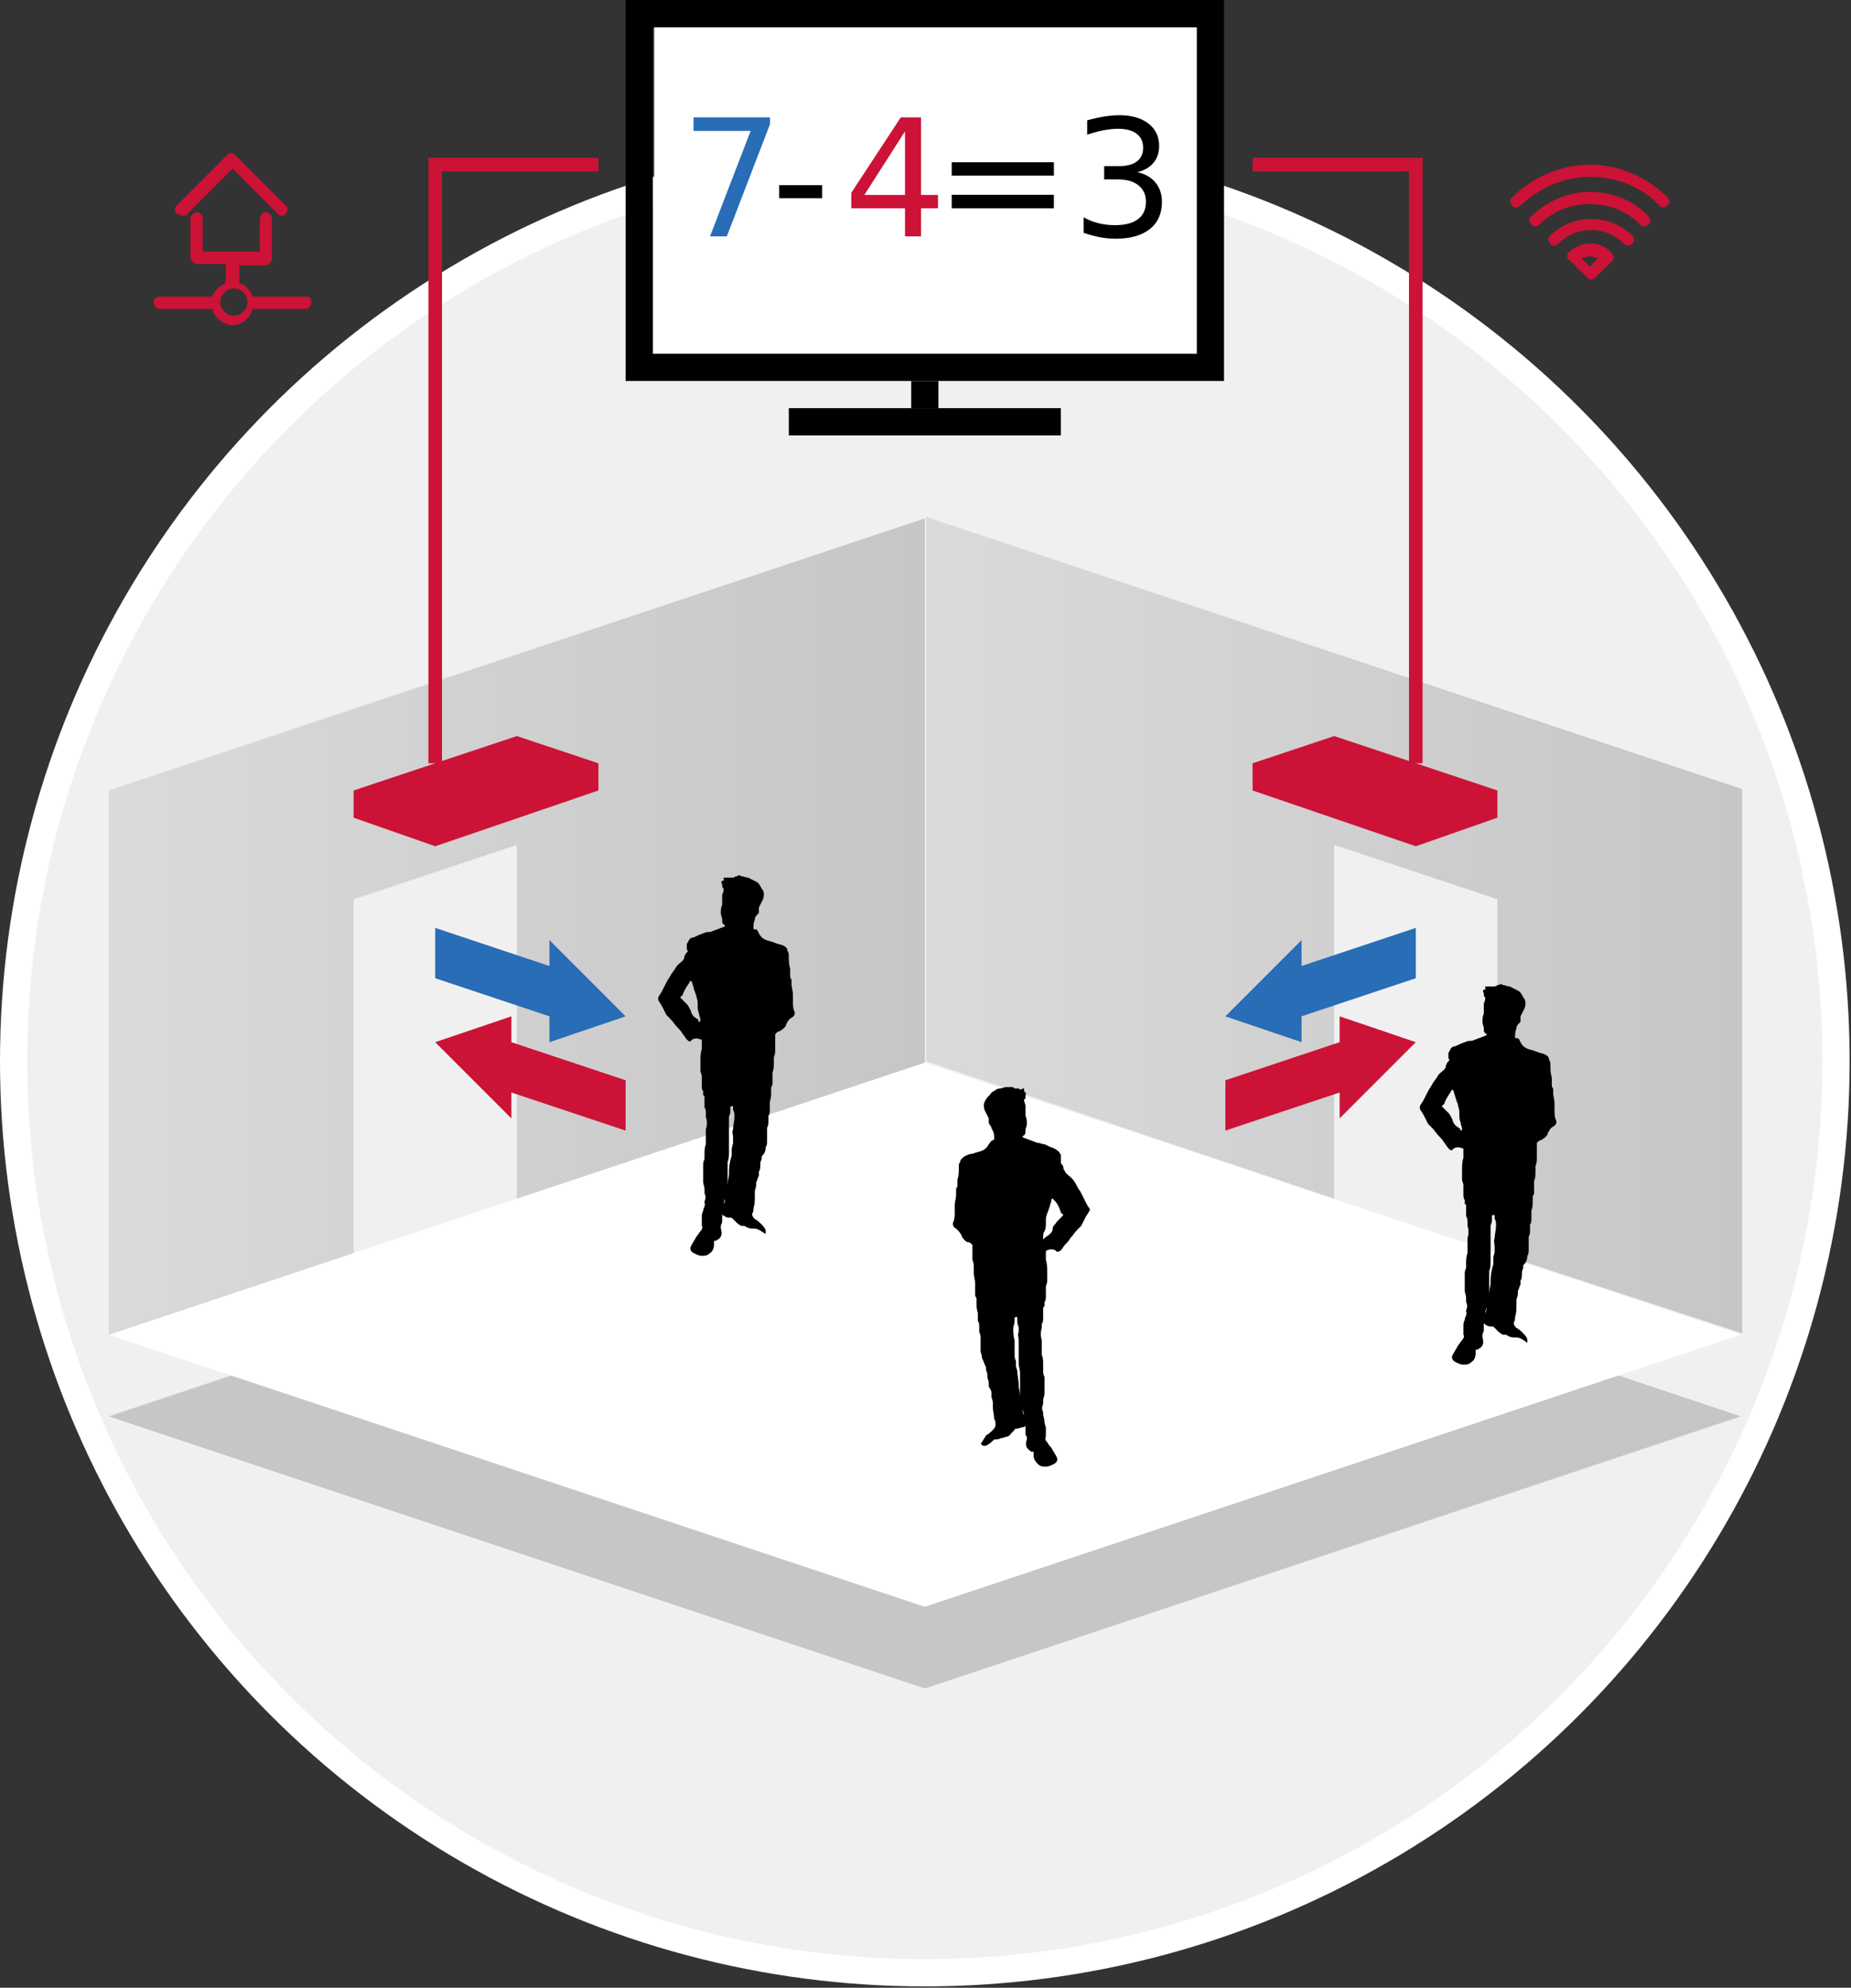 <?xml version="1.0" encoding="UTF-8" standalone="no"?>
<!-- Generator: Adobe Illustrator 23.1.0, SVG Export Plug-In . SVG Version: 6.00 Build 0)  -->

<svg
   xmlns:dc="http://purl.org/dc/elements/1.1/"
   xmlns:cc="http://creativecommons.org/ns#"
   xmlns:rdf="http://www.w3.org/1999/02/22-rdf-syntax-ns#"
   xmlns:svg="http://www.w3.org/2000/svg"
   xmlns="http://www.w3.org/2000/svg"
   xmlns:sodipodi="http://sodipodi.sourceforge.net/DTD/sodipodi-0.dtd"
   xmlns:inkscape="http://www.inkscape.org/namespaces/inkscape"
   version="1.1"
   x="0px"
   y="0px"
   width="136.1px"
   height="146.1px"
   viewBox="0 0 136.1 146.1"
   style="enable-background:new 0 0 136.1 146.1;"
   xml:space="preserve"
   id="svg77"
   sodipodi:docname="grafik_fuellstandsmessung.svg"
   inkscape:version="0.92.4 (5da689c313, 2019-01-14)"><rect x="0" y="0" width="136.1" height="146.1" fill="#333333" stroke="none"/><defs
   id="defs81" /><sodipodi:namedview
   pagecolor="#ffffff"
   bordercolor="#666666"
   borderopacity="1"
   objecttolerance="10"
   gridtolerance="10"
   guidetolerance="10"
   inkscape:pageopacity="0"
   inkscape:pageshadow="2"
   inkscape:window-width="2560"
   inkscape:window-height="1377"
   id="namedview79"
   showgrid="false"
   inkscape:zoom="6.4613276"
   inkscape:cx="58.681773"
   inkscape:cy="129.10276"
   inkscape:window-x="-8"
   inkscape:window-y="-8"
   inkscape:window-maximized="1"
   inkscape:current-layer="Details" />
<style
   type="text/css"
   id="style2">
	.st0{fill:#FFFFFF;}
	.st1{fill:#F0F0F0;}
	.st2{fill:#C6C6C6;}
	.st3{fill:url(#SVGID_1_);}
	.st4{fill:#1D180E;}
	.st5{fill:url(#SVGID_2_);}
	.st6{fill:#A2A1A1;}
	.st7{opacity:0.6;fill:#FFFFFF;}
	.st8{fill:url(#SVGID_3_);}
	.st9{fill:url(#SVGID_4_);}
	.st10{fill:url(#SVGID_5_);}
	.st11{fill:url(#SVGID_6_);}
	.st12{fill:url(#SVGID_7_);}
	.st13{fill:url(#SVGID_8_);}
	.st14{fill:url(#SVGID_9_);}
	.st15{fill:url(#SVGID_10_);}
	.st16{fill:url(#SVGID_11_);}
	.st17{fill:url(#SVGID_12_);}
	.st18{fill:url(#SVGID_13_);}
	.st19{fill:url(#SVGID_14_);}
	.st20{fill:url(#SVGID_15_);}
	.st21{fill:url(#SVGID_16_);}
	.st22{fill:none;stroke:#B1B1B1;stroke-miterlimit:10;}
	.st23{fill:url(#SVGID_17_);}
	.st24{fill:url(#SVGID_18_);}
	.st25{fill:url(#SVGID_19_);}
	.st26{fill:url(#SVGID_20_);}
	.st27{fill:url(#SVGID_21_);}
	.st28{fill:url(#SVGID_22_);}
	.st29{fill:url(#SVGID_23_);}
	.st30{fill:url(#SVGID_24_);}
	.st31{fill:url(#SVGID_25_);}
	.st32{fill:#B1B1B1;}
	.st33{fill:url(#SVGID_26_);}
	.st34{fill:url(#SVGID_27_);}
	.st35{fill:#868686;}
	.st36{fill:url(#SVGID_28_);}
	.st37{fill:url(#SVGID_29_);}
	.st38{fill:url(#SVGID_30_);}
	.st39{fill:url(#SVGID_31_);}
	.st40{fill:url(#SVGID_32_);}
	.st41{fill:url(#SVGID_33_);}
	.st42{fill:url(#SVGID_34_);}
	.st43{fill:url(#SVGID_35_);}
	.st44{fill:url(#SVGID_36_);}
	.st45{fill:url(#SVGID_37_);}
	.st46{fill:url(#SVGID_38_);}
	.st47{fill:url(#SVGID_39_);}
	.st48{fill:url(#SVGID_40_);}
	.st49{fill:url(#SVGID_41_);}
	.st50{fill:url(#SVGID_42_);}
	.st51{fill:#A9A9AA;}
	.st52{fill:url(#SVGID_43_);}
	.st53{fill:url(#SVGID_44_);}
	.st54{fill:url(#SVGID_45_);}
	.st55{fill:url(#SVGID_46_);}
	.st56{fill:url(#SVGID_47_);}
	.st57{fill:url(#SVGID_48_);}
	.st58{fill:url(#SVGID_49_);}
	.st59{fill:url(#SVGID_50_);}
	.st60{opacity:0.4;fill:#E08282;}
	.st61{opacity:0.75;fill:#BBDCF5;}
	.st62{fill:url(#SVGID_51_);}
	.st63{fill:url(#SVGID_52_);}
	.st64{fill:url(#SVGID_53_);}
	.st65{fill:url(#SVGID_54_);}
	.st66{fill:url(#SVGID_55_);}
	.st67{fill:url(#SVGID_56_);}
	.st68{fill:#CC1236;}
	.st69{fill:#286DB5;}
	.st70{fill:none;stroke:#CC1236;stroke-miterlimit:10;}
	.st71{fill:url(#SVGID_57_);}
	.st72{fill:none;stroke:#286DB5;stroke-width:2;stroke-miterlimit:10;}
	.st73{fill:none;stroke:#CC1236;stroke-width:2;stroke-miterlimit:10;}
	.st74{fill:none;stroke:#000000;stroke-miterlimit:10;}
	.st75{fill:#1D1D1B;stroke:#000000;stroke-miterlimit:10;}
	.st76{fill:#1D1D1B;}
	.st77{fill:url(#SVGID_58_);}
	.st78{fill:url(#SVGID_59_);}
	.st79{fill:url(#SVGID_60_);}
	.st80{fill:url(#SVGID_61_);}
	.st81{fill:url(#SVGID_62_);}
	.st82{fill:#FCEA0D;}
	.st83{fill:#CC1236;stroke:#CC1236;stroke-miterlimit:10;}
	.st84{fill:url(#SVGID_63_);}
	.st85{fill:url(#SVGID_64_);}
	.st86{fill:url(#SVGID_65_);}
	.st87{fill:url(#SVGID_66_);}
	.st88{fill:url(#SVGID_67_);}
	.st89{fill:none;stroke:#CC1236;stroke-miterlimit:10;stroke-dasharray:2,2;}
	.st90{fill:url(#SVGID_68_);}
	.st91{fill:url(#SVGID_69_);}
	.st92{fill:url(#SVGID_70_);}
	.st93{fill:url(#SVGID_71_);}
	.st94{fill:url(#SVGID_72_);}
	.st95{fill:url(#SVGID_73_);}
	.st96{fill:url(#SVGID_74_);}
	.st97{fill:none;stroke:#1D1D1B;stroke-width:0.5;stroke-miterlimit:10;}
	.st98{fill:#E6F0DD;}
	.st99{fill:#D1E3B5;}
	.st100{fill:#C8DD9B;}
	.st101{fill:#C4D87D;}
	.st102{fill:#C7D548;}
	.st103{fill:#D7D902;}
	.st104{fill:#FEDB05;}
	.st105{fill:#F1891A;}
	.st106{fill:#E6371F;}
	.st107{fill:#CF1631;}
	.st108{fill:none;}
	.st109{fill:#969595;}
	.st110{fill:#7F7F7C;}
	.st111{fill:#F1F1F1;}
	.st112{fill:#CCCBCB;}
	.st113{fill:#676767;}
	.st114{fill:#716B6A;}
	.st115{fill:url(#SVGID_75_);}
	.st116{fill:#AFAFAF;}
	.st117{fill:none;stroke:#000000;stroke-width:0.5;stroke-miterlimit:10;}
	.st118{fill:url(#SVGID_76_);}
	.st119{font-family:'Titillium-Regular';}
	.st120{font-size:12px;}
</style>
<g
   id="Rand">
	<circle
   class="st0"
   cx="68"
   cy="78"
   r="68"
   id="circle4" />
</g>
<g
   id="Hintergrund">
	<circle
   class="st1"
   cx="68"
   cy="78"
   r="66"
   id="circle7" />
</g>
<g
   id="Schatten">
	<polygon
   class="st2"
   points="8,104.1 68,124.1 128,104.1 68,84.1  "
   id="polygon10" />
</g>
<g
   id="Raum">
	<polygon
   class="st0"
   points="8,98.1 68,118.1 128,98.1 68,78.1  "
   id="polygon13" />
	<linearGradient
   id="SVGID_1_"
   gradientUnits="userSpaceOnUse"
   x1="8.005"
   y1="68.087"
   x2="68.005"
   y2="68.087">
		<stop
   offset="0"
   style="stop-color:#DADADA"
   id="stop15" />
		<stop
   offset="1"
   style="stop-color:#C6C6C6"
   id="stop17" />
	</linearGradient>
	<polygon
   class="st3"
   points="8,98.1 8,58.1 68,38.1 68,78.1 38,88.1 38,62.1 26,66.1 26,92.1  "
   id="polygon20" />
	
		<linearGradient
   id="SVGID_2_"
   gradientUnits="userSpaceOnUse"
   x1="147.904"
   y1="68.049"
   x2="87.904"
   y2="68.049"
   gradientTransform="matrix(-1 0 0 1 215.985 0)">
		<stop
   offset="0"
   style="stop-color:#DADADA"
   id="stop22" />
		<stop
   offset="1"
   style="stop-color:#C6C6C6"
   id="stop24" />
	</linearGradient>
	<polygon
   class="st5"
   points="128.1,98 128.1,58 68.1,38 68.1,78 98.1,88.1 98.1,62.1 110.1,66.1 110.1,92.1  "
   id="polygon27" />
</g>
<g
   id="Details">
	<rect
   x="48.1"
   y="2"
   class="st0"
   width="40"
   height="24"
   id="rect30" />
	<g
   id="g38">
		<rect
   x="58"
   y="30"
   width="20"
   height="2"
   id="rect32" />
		<rect
   x="67"
   y="28"
   width="2"
   height="2"
   id="rect34" />
		<path
   d="M88.1,0H48h-2v2v24v2h2h40h2v-2V2V0H88.1z M88.1,26H48V2h40V26z"
   id="path36" />
	</g>
	<polygon
   class="st68"
   points="26,60.1 32,62.2 44,58.1 44,56.1 38,54.1 26,58.1  "
   id="polygon40" />
	<polygon
   class="st68"
   points="110.1,60.1 104.1,62.2 92.1,58.1 92.1,56.1 98.1,54.1 110.1,58.1  "
   id="polygon42" />
	<path
   d="M111.4,98.3c-0.2,0-0.3,0-0.5-0.1c-0.1-0.1-0.2-0.1-0.4-0.1c-0.2-0.1-0.3-0.2-0.4-0.3c-0.1-0.1-0.1-0.1-0.2-0.2   c-0.1-0.1-0.1-0.1-0.2-0.1c-0.1,0-0.3,0-0.4-0.1c-0.2-0.1-0.2-0.1-0.2-0.3c0-0.2,0-0.4,0.1-0.6c0,0,0,0,0,0   c0.1-0.1,0.1-0.3,0.1-0.4c0-0.2,0-0.4,0-0.6c0-0.1,0.1-0.2,0.1-0.3c0-0.1,0-0.1,0.1-0.2c0-0.2,0.1-0.5,0.1-0.7c0-0.3,0-0.6,0.1-1   c0-0.1,0.1-0.3,0.1-0.4c0-0.1,0-0.3,0-0.4c0-0.2,0.1-0.4,0.1-0.5c0-0.1,0-0.3,0-0.4c0-0.2-0.1-0.4,0-0.6c0-0.3,0.1-0.6,0.1-0.9   c0-0.2,0-0.4-0.1-0.5c0-0.1,0-0.1,0-0.2c0-0.1,0-0.1-0.1-0.1c-0.1,0-0.1,0.1-0.1,0.1c0,0.1,0,0.2,0,0.3c0,0.2-0.1,0.3-0.1,0.4   c0,0.1,0,0.2,0,0.3c0,0.2,0,0.4,0,0.6c0,0,0,0.1,0,0.1c0,0.4,0,0.8,0,1.1c0,0.2,0,0.3,0,0.5c0,0.2,0,0.5-0.1,0.7c0,0.1,0,0.2,0,0.3   c0,0.3,0,0.6,0,0.8c0,0.3,0,0.7-0.1,1c-0.1,0.2-0.1,0.4-0.1,0.6c-0.1,0.3-0.1,0.5-0.2,0.8c0,0,0,0.1,0,0.1c0,0.3,0,0.6,0,0.8   c0,0.1-0.1,0.2-0.1,0.3c0,0.1,0,0.2,0,0.2c0.1,0.3,0.1,0.6-0.2,0.8c-0.1,0-0.1,0.1-0.2,0.1c-0.1,0-0.1,0-0.1,0.1c0,0.1,0,0.1,0,0.2   c0,0.2-0.1,0.5-0.3,0.6c-0.2,0.2-0.4,0.2-0.6,0.2c-0.2,0-0.4-0.1-0.6-0.2c-0.2-0.1-0.3-0.3-0.2-0.5c0.1-0.2,0.3-0.5,0.4-0.7   c0.1-0.1,0.2-0.3,0.3-0.4c0.1-0.1,0.2-0.3,0.1-0.4c0,0,0-0.1,0-0.2c0-0.1,0-0.3,0-0.4c0-0.2,0-0.3,0.1-0.5c0-0.2,0.2-0.4,0.1-0.6   c0,0,0-0.1,0-0.1c0.1-0.2,0.1-0.4,0-0.6c0-0.1,0-0.2,0-0.3c0-0.2-0.1-0.4-0.1-0.5c0,0,0-0.1,0-0.1c0-0.2,0-0.5,0-0.7   c0,0,0-0.1,0-0.1c0-0.1,0-0.2,0-0.3c0-0.2,0-0.3,0.1-0.5c0-0.1,0-0.3,0-0.4c0-0.2,0-0.4,0.1-0.7c0,0,0-0.1,0-0.1c0-0.3,0-0.6,0-0.9   c0,0,0-0.1,0-0.1c0.1-0.3,0.1-0.6,0-0.9c0-0.1,0-0.2,0-0.3c0-0.1,0-0.3-0.1-0.4c0-0.1,0-0.3,0-0.4c0-0.1,0-0.2,0-0.3   c0-0.1,0-0.2-0.1-0.2c0,0,0-0.1,0-0.2c0,0,0,0,0-0.1c-0.1-0.1-0.1-0.3-0.1-0.4c0-0.2,0-0.4,0-0.6c0,0,0-0.1,0-0.1   c0-0.1-0.1-0.3-0.1-0.4c0-0.1,0-0.1,0-0.2c0-0.2,0-0.3,0-0.5c0-0.3,0-0.6,0.1-0.9c0-0.1,0-0.2,0-0.4c0-0.1,0-0.1,0-0.2   c0-0.1,0-0.1-0.1-0.1c-0.2-0.1-0.4-0.1-0.6,0c0,0-0.1,0.1-0.1,0.1c-0.1,0.1-0.2,0-0.3-0.1c-0.1-0.1-0.2-0.3-0.3-0.4   c-0.1-0.2-0.3-0.4-0.4-0.5c-0.2-0.2-0.3-0.4-0.5-0.6c-0.1-0.1-0.2-0.2-0.3-0.3c-0.1-0.2-0.2-0.4-0.3-0.6c-0.1-0.2-0.2-0.3-0.3-0.5   c0-0.1,0-0.1,0-0.2c0.1-0.2,0.2-0.3,0.3-0.5c0.1-0.2,0.2-0.4,0.3-0.6c0.1-0.2,0.2-0.3,0.3-0.5c0.1-0.2,0.3-0.4,0.4-0.6   c0.1-0.2,0.3-0.3,0.5-0.5c0,0,0.1-0.1,0.1-0.2c0-0.1,0.1-0.3,0.2-0.4c0.1-0.1,0.1-0.1,0-0.2c0-0.1,0-0.2,0-0.2c0,0,0-0.1,0-0.2   c0-0.1,0.1-0.1,0.1-0.2c0.1-0.2,0.2-0.3,0.4-0.3c0.2-0.1,0.4-0.2,0.7-0.3c0.2-0.1,0.3-0.1,0.5-0.1c0.1,0,0.2-0.1,0.3-0.1   c0.2-0.1,0.3-0.1,0.5-0.2c0.1,0,0.2-0.1,0.3-0.1c0,0,0,0,0,0c0,0,0-0.1,0-0.1c-0.2-0.1-0.2-0.2-0.2-0.4c0-0.2-0.1-0.3-0.1-0.5   c0-0.2,0-0.4,0.1-0.6c0-0.1,0-0.2,0-0.3c0-0.1,0-0.2,0-0.4c0-0.1,0.1-0.2,0.1-0.4c0,0,0-0.1,0-0.1c-0.1-0.1-0.1-0.1-0.1-0.2   c0,0,0-0.1,0-0.1c-0.1-0.2-0.1-0.2,0.1-0.3c0.1,0,0-0.1,0-0.1c0,0,0-0.1,0-0.1c0,0,0.1,0,0.1,0c0.1,0,0.2,0,0.3,0c0,0,0.1,0,0.1,0   c0.1,0,0.1,0,0.2,0c0,0,0.1,0,0.2-0.1c0,0,0.1,0,0.1,0c0.1-0.1,0.2-0.1,0.3,0c0.2,0,0.3,0.1,0.5,0.1c0.2,0.1,0.4,0.2,0.6,0.3   c0.2,0.1,0.3,0.3,0.4,0.5c0.2,0.2,0.2,0.5,0.1,0.8c-0.1,0.2-0.2,0.4-0.3,0.6c0,0.1,0,0.2,0,0.3c0,0.1,0,0.1-0.1,0.2   c-0.1,0.1-0.2,0.2-0.2,0.4c-0.1,0.2-0.1,0.4-0.1,0.6c0,0.1,0,0.1,0.1,0.1c0.2,0,0.2,0.1,0.3,0.3c0.2,0.4,0.5,0.5,0.9,0.6   c0.1,0,0.2,0.1,0.3,0.1c0.2,0.1,0.4,0.1,0.6,0.2c0.2,0.1,0.3,0.2,0.3,0.4c0,0,0,0,0,0c0.1,0.1,0.1,0.3,0.1,0.4c0,0.3,0,0.6,0.1,0.9   c0,0.1,0,0.3,0,0.5c0,0.1,0,0.2,0.1,0.3c0,0.1,0,0.2,0,0.3c0,0.3,0.1,0.5,0.1,0.8c0,0.2,0,0.3,0,0.5c0,0.2,0,0.5,0.1,0.7   c0.1,0.2,0,0.4-0.2,0.5c-0.2,0.1-0.3,0.3-0.4,0.5c0,0.1-0.1,0.2-0.1,0.2c-0.1,0.1-0.2,0.2-0.4,0.3c-0.1,0-0.2,0.1-0.3,0.2   c0,0.1,0,0.1,0,0.2c0,0.2,0,0.4,0,0.6c0,0.1,0,0.2,0,0.3c0,0.2,0,0.4-0.1,0.6c0,0.1,0,0.2,0,0.4c0,0.2,0,0.5-0.1,0.7c0,0,0,0,0,0.1   c0,0.2,0,0.5,0,0.7c0,0.1,0,0.2-0.1,0.3c0,0.1,0,0.2,0,0.3c0,0.3,0,0.5-0.1,0.8c0,0,0,0,0,0c0,0.2,0,0.4,0,0.6c0,0.1,0,0.3-0.1,0.4   c0,0.1,0,0.3,0,0.4c0,0.2,0,0.3-0.1,0.5c0,0.1,0,0.2,0,0.3c0,0.2,0,0.4,0,0.6c0,0.2,0,0.4-0.1,0.5c0,0.3-0.1,0.5-0.3,0.7   c0,0,0,0.1,0,0.2c-0.1,0.2-0.1,0.3-0.1,0.5c0,0.1,0,0.3-0.1,0.4c0,0.1,0,0.1,0,0.2c0,0,0,0.1,0,0.1c-0.1,0.2-0.1,0.3-0.2,0.5   c0,0.1,0,0.2,0,0.2c0,0.2-0.1,0.3-0.1,0.5c0,0.1,0,0.2,0,0.3c0,0.3,0,0.6-0.1,0.9c0,0.1,0,0.3-0.1,0.4c0,0.2,0.1,0.3,0.2,0.4   c0.2,0.1,0.3,0.2,0.5,0.4c0.1,0.1,0.3,0.3,0.3,0.5c0,0.1,0,0.2,0,0.2C111.8,98.3,111.6,98.3,111.4,98.3z M107.4,83.1   c0.1,0,0.1-0.1,0.1-0.1c0-0.2-0.1-0.3-0.1-0.5c-0.1-0.2-0.1-0.4-0.1-0.6c0-0.1,0-0.1,0-0.2c0-0.2-0.1-0.4-0.1-0.5   c0-0.1-0.1-0.2-0.1-0.3c-0.1-0.2-0.1-0.4-0.2-0.6c0-0.1,0-0.1-0.1-0.2c-0.1,0-0.1,0.1-0.1,0.1c-0.2,0.3-0.4,0.6-0.5,0.9   c0,0,0,0.1-0.1,0.1c-0.1,0.1-0.1,0.1,0,0.2c0.1,0.1,0.2,0.2,0.4,0.4c0.1,0.1,0.2,0.3,0.3,0.5c0,0.1,0.1,0.3,0.2,0.4   c0.1,0.1,0.3,0.2,0.4,0.3C107.3,83,107.4,83.1,107.4,83.1z"
   id="path44" />
	<path
   d="M55.4,90.3c-0.2,0-0.3,0-0.5-0.1c-0.1-0.1-0.2-0.1-0.4-0.1c-0.2-0.1-0.3-0.2-0.4-0.3c-0.1-0.1-0.1-0.1-0.2-0.2   c-0.1-0.1-0.1-0.1-0.2-0.1c-0.1,0-0.3,0-0.4-0.1c-0.2-0.1-0.2-0.1-0.2-0.3c0-0.2,0-0.4,0.1-0.6c0,0,0,0,0,0   c0.1-0.1,0.1-0.3,0.1-0.4c0-0.2,0-0.4,0-0.6c0-0.1,0.1-0.2,0.1-0.3c0-0.1,0-0.1,0.1-0.2c0-0.2,0.1-0.5,0.1-0.7c0-0.3,0-0.6,0.1-1   c0-0.1,0.1-0.3,0.1-0.4c0-0.1,0-0.3,0-0.4c0-0.2,0.1-0.4,0.1-0.5c0-0.1,0-0.3,0-0.4c0-0.2-0.1-0.4,0-0.6c0-0.3,0.1-0.6,0.1-0.9   c0-0.2,0-0.4-0.1-0.5c0-0.1,0-0.1,0-0.2c0-0.1,0-0.1-0.1-0.1c-0.1,0-0.1,0.1-0.1,0.1c0,0.1,0,0.2,0,0.3c0,0.2-0.1,0.3-0.1,0.4   c0,0.1,0,0.2,0,0.3c0,0.2,0,0.4,0,0.6c0,0,0,0.1,0,0.1c0,0.4,0,0.8,0,1.1c0,0.2,0,0.3,0,0.5c0,0.2,0,0.5-0.1,0.7c0,0.1,0,0.2,0,0.3   c0,0.3,0,0.6,0,0.8c0,0.3,0,0.7-0.1,1c-0.1,0.2-0.1,0.4-0.1,0.6c-0.1,0.3-0.1,0.5-0.2,0.8c0,0,0,0.1,0,0.1c0,0.3,0,0.6,0,0.8   c0,0.1-0.1,0.2-0.1,0.3c0,0.1,0,0.2,0,0.2c0.1,0.3,0.1,0.6-0.2,0.8c-0.1,0-0.1,0.1-0.2,0.1c-0.1,0-0.1,0-0.1,0.1c0,0.1,0,0.1,0,0.2   c0,0.2-0.1,0.5-0.3,0.6c-0.2,0.2-0.4,0.2-0.6,0.2c-0.2,0-0.4-0.1-0.6-0.2c-0.2-0.1-0.3-0.3-0.2-0.5c0.1-0.2,0.3-0.5,0.4-0.7   c0.1-0.1,0.2-0.3,0.3-0.4c0.1-0.1,0.2-0.3,0.1-0.4c0,0,0-0.1,0-0.2c0-0.1,0-0.3,0-0.4c0-0.2,0-0.3,0.1-0.5c0-0.2,0.2-0.4,0.1-0.6   c0,0,0-0.1,0-0.1c0.1-0.2,0.1-0.4,0-0.6c0-0.1,0-0.2,0-0.3c0-0.2-0.1-0.4-0.1-0.5c0,0,0-0.1,0-0.1c0-0.2,0-0.5,0-0.7   c0,0,0-0.1,0-0.1c0-0.1,0-0.2,0-0.3c0-0.2,0-0.3,0.1-0.5c0-0.1,0-0.3,0-0.4c0-0.2,0-0.4,0.1-0.7c0,0,0-0.1,0-0.1c0-0.3,0-0.6,0-0.9   c0,0,0-0.1,0-0.1c0.1-0.3,0.1-0.6,0-0.9c0-0.1,0-0.2,0-0.3c0-0.1,0-0.3-0.1-0.4c0-0.1,0-0.3,0-0.4c0-0.1,0-0.2,0-0.3   c0-0.1,0-0.2-0.1-0.2c0,0,0-0.1,0-0.2c0,0,0,0,0-0.1c-0.1-0.1-0.1-0.3-0.1-0.4c0-0.2,0-0.4,0-0.6c0,0,0-0.1,0-0.1   c0-0.1-0.1-0.3-0.1-0.4c0-0.1,0-0.1,0-0.2c0-0.2,0-0.3,0-0.5c0-0.3,0-0.6,0.1-0.9c0-0.1,0-0.2,0-0.4c0-0.1,0-0.1,0-0.2   c0-0.1,0-0.1-0.1-0.1c-0.2-0.1-0.4-0.1-0.6,0c0,0-0.1,0.1-0.1,0.1c-0.1,0.1-0.2,0-0.3-0.1c-0.1-0.1-0.2-0.3-0.3-0.4   c-0.1-0.2-0.3-0.4-0.4-0.5c-0.2-0.2-0.3-0.4-0.5-0.6c-0.1-0.1-0.2-0.2-0.3-0.3c-0.1-0.2-0.2-0.4-0.3-0.6c-0.1-0.2-0.2-0.3-0.3-0.5   c0-0.1,0-0.1,0-0.2c0.1-0.2,0.2-0.3,0.3-0.5c0.1-0.2,0.2-0.4,0.3-0.6c0.1-0.2,0.2-0.3,0.3-0.5c0.1-0.2,0.3-0.4,0.4-0.6   c0.1-0.2,0.3-0.3,0.5-0.5c0,0,0.1-0.1,0.1-0.2c0-0.1,0.1-0.3,0.2-0.4c0.1-0.1,0.1-0.1,0-0.2c0-0.1,0-0.2,0-0.2c0,0,0-0.1,0-0.2   c0-0.1,0.1-0.1,0.1-0.2c0.1-0.2,0.2-0.3,0.4-0.3c0.2-0.1,0.4-0.2,0.7-0.3c0.2-0.1,0.3-0.1,0.5-0.1c0.1,0,0.2-0.1,0.3-0.1   c0.2-0.1,0.3-0.1,0.5-0.2c0.1,0,0.2-0.1,0.3-0.1c0,0,0,0,0,0c0,0,0-0.1,0-0.1c-0.2-0.1-0.2-0.2-0.2-0.4c0-0.2-0.1-0.3-0.1-0.5   c0-0.2,0-0.4,0.1-0.6c0-0.1,0-0.2,0-0.3c0-0.1,0-0.2,0-0.4c0-0.1,0.1-0.2,0.1-0.4c0,0,0-0.1,0-0.1c-0.1-0.1-0.1-0.1-0.1-0.2   c0,0,0-0.1,0-0.1c-0.1-0.2-0.1-0.2,0.1-0.3c0.1,0,0-0.1,0-0.1c0,0,0-0.1,0-0.1c0,0,0.1,0,0.1,0c0.1,0,0.2,0,0.3,0c0,0,0.1,0,0.1,0   c0.1,0,0.1,0,0.2,0c0,0,0.1,0,0.2-0.1c0,0,0.1,0,0.1,0c0.1-0.1,0.2-0.1,0.3,0c0.2,0,0.3,0.1,0.5,0.1c0.2,0.1,0.4,0.2,0.6,0.3   c0.2,0.1,0.3,0.3,0.4,0.5c0.2,0.2,0.2,0.5,0.1,0.8c-0.1,0.2-0.2,0.4-0.3,0.6c0,0.1,0,0.2,0,0.3c0,0.1,0,0.1-0.1,0.2   c-0.1,0.1-0.2,0.2-0.2,0.4c-0.1,0.2-0.1,0.4-0.1,0.6c0,0.1,0,0.1,0.1,0.1c0.2,0,0.2,0.1,0.3,0.3c0.2,0.4,0.5,0.5,0.9,0.6   c0.1,0,0.2,0.1,0.3,0.1c0.2,0.1,0.4,0.1,0.6,0.2c0.2,0.1,0.3,0.2,0.3,0.4c0,0,0,0,0,0c0.1,0.1,0.1,0.3,0.1,0.4c0,0.3,0,0.6,0.1,0.9   c0,0.1,0,0.3,0,0.5c0,0.1,0,0.2,0.1,0.3c0,0.1,0,0.2,0,0.3c0,0.3,0.1,0.5,0.1,0.8c0,0.2,0,0.3,0,0.5c0,0.2,0,0.5,0.1,0.7   c0.1,0.2,0,0.4-0.2,0.5c-0.2,0.1-0.3,0.3-0.4,0.5c0,0.1-0.1,0.2-0.1,0.2c-0.1,0.1-0.2,0.2-0.4,0.3c-0.1,0-0.2,0.1-0.3,0.2   c0,0.1,0,0.1,0,0.2c0,0.2,0,0.4,0,0.6c0,0.1,0,0.2,0,0.3c0,0.2,0,0.4-0.1,0.6c0,0.1,0,0.2,0,0.4c0,0.2,0,0.5-0.1,0.7c0,0,0,0,0,0.1   c0,0.2,0,0.5,0,0.7c0,0.1,0,0.2-0.1,0.3c0,0.1,0,0.2,0,0.3c0,0.3,0,0.5-0.1,0.8c0,0,0,0,0,0c0,0.2,0,0.4,0,0.6c0,0.1,0,0.3-0.1,0.4   c0,0.1,0,0.3,0,0.4c0,0.2,0,0.3-0.1,0.5c0,0.1,0,0.2,0,0.3c0,0.2,0,0.4,0,0.6c0,0.2,0,0.4-0.1,0.5c0,0.3-0.1,0.5-0.3,0.7   c0,0,0,0.1,0,0.2c-0.1,0.2-0.1,0.3-0.1,0.5c0,0.1,0,0.3-0.1,0.4c0,0.1,0,0.1,0,0.2c0,0,0,0.1,0,0.1c-0.1,0.2-0.1,0.3-0.2,0.5   c0,0.1,0,0.2,0,0.2c0,0.2-0.1,0.3-0.1,0.5c0,0.1,0,0.2,0,0.3c0,0.3,0,0.6-0.1,0.9c0,0.1,0,0.3-0.1,0.4c0,0.2,0.1,0.3,0.2,0.4   c0.2,0.1,0.3,0.2,0.5,0.4c0.1,0.1,0.3,0.3,0.3,0.5c0,0.1,0,0.2,0,0.2C55.7,90.3,55.6,90.3,55.4,90.3z M51.4,75.1   c0.1,0,0.1-0.1,0.1-0.1c0-0.2-0.1-0.3-0.1-0.5c-0.1-0.2-0.1-0.4-0.1-0.6c0-0.1,0-0.1,0-0.2c0-0.2-0.1-0.4-0.1-0.5   c0-0.1-0.1-0.2-0.1-0.3c-0.1-0.2-0.1-0.4-0.2-0.6c0-0.1,0-0.1-0.1-0.2c-0.1,0-0.1,0.1-0.1,0.1c-0.2,0.3-0.4,0.6-0.5,0.9   c0,0,0,0.1-0.1,0.1c-0.1,0.1-0.1,0.1,0,0.2c0.1,0.1,0.2,0.2,0.4,0.4c0.1,0.1,0.2,0.3,0.3,0.5c0,0.1,0.1,0.3,0.2,0.4   c0.1,0.1,0.3,0.2,0.4,0.3C51.3,75,51.3,75.1,51.4,75.1z"
   id="path46" />
	<path
   d="M72.2,106.2c-0.1-0.1-0.1-0.1,0-0.2c0.1-0.2,0.2-0.3,0.3-0.5c0.2-0.1,0.3-0.2,0.5-0.4c0.1-0.1,0.2-0.2,0.2-0.4   c0-0.1,0-0.3-0.1-0.4c0-0.3-0.1-0.6-0.1-0.9c0-0.1,0-0.2,0-0.3c0-0.2-0.1-0.3-0.1-0.5c0-0.1,0-0.2,0-0.2c0-0.2-0.1-0.3-0.2-0.5   c0,0,0-0.1,0-0.1c0-0.1,0-0.1,0-0.2c0-0.1-0.1-0.3-0.1-0.4c0-0.2,0-0.3-0.1-0.5c0-0.1,0-0.1,0-0.2c-0.1-0.2-0.2-0.5-0.3-0.7   c0-0.2-0.1-0.4-0.1-0.5c0-0.2,0-0.4,0-0.6c0-0.1,0-0.2,0-0.3c0-0.2,0-0.3-0.1-0.5c0-0.1,0-0.3,0-0.4c0-0.1,0-0.3-0.1-0.4   c0-0.2,0-0.4,0-0.6c0,0,0,0,0,0c-0.1-0.3-0.1-0.5-0.1-0.8c0-0.1,0-0.2,0-0.3c-0.1-0.1-0.1-0.2-0.1-0.3c0-0.2,0-0.5,0-0.7   c0,0,0-0.1,0-0.1c0-0.2-0.1-0.5-0.1-0.7c0-0.1,0-0.2,0-0.4c0-0.2,0-0.4-0.1-0.6c0-0.1,0-0.2,0-0.3c0-0.2,0-0.4,0-0.6   c0-0.1,0-0.1,0-0.2c-0.1-0.1-0.2-0.2-0.3-0.2c-0.2,0-0.3-0.2-0.4-0.3c-0.1-0.1-0.1-0.2-0.1-0.2c-0.1-0.2-0.2-0.3-0.4-0.5   c-0.2-0.1-0.3-0.3-0.2-0.5c0.1-0.2,0.1-0.5,0.1-0.7c0-0.2,0-0.3,0-0.5c0-0.3,0.1-0.5,0.1-0.8c0-0.1,0-0.2,0-0.3   c0-0.1,0-0.2,0.1-0.3c0-0.2,0-0.3,0-0.5c0.1-0.3,0.1-0.6,0.1-0.9c0-0.2,0-0.3,0.1-0.4c0,0,0,0,0,0c0-0.2,0.2-0.3,0.3-0.4   c0.2-0.1,0.4-0.2,0.6-0.2c0.1,0,0.2-0.1,0.3-0.1c0.4-0.1,0.7-0.2,0.9-0.6c0.1-0.1,0.1-0.2,0.3-0.3c0.1,0,0.1-0.1,0.1-0.1   c0-0.2,0-0.4-0.1-0.6c-0.1-0.1-0.1-0.3-0.2-0.4c0,0-0.1-0.1-0.1-0.2c0-0.1,0-0.2,0-0.3c-0.1-0.2-0.2-0.4-0.3-0.6   c-0.1-0.3-0.1-0.5,0.1-0.8c0.1-0.2,0.3-0.3,0.4-0.5c0.2-0.1,0.4-0.3,0.6-0.3c0.2,0,0.3-0.1,0.5-0.1c0.1,0,0.2,0,0.3,0   c0,0,0,0,0.1,0c0.1,0,0.1,0,0.2,0.1c0.1,0,0.1,0,0.2,0c0,0,0.1,0,0.1,0c0.1,0.1,0.2,0.1,0.3,0c0,0,0.1,0,0.1,0c0,0,0,0.1,0,0.1   c0,0.1,0,0.1,0,0.1c0.1,0.1,0.2,0.2,0.1,0.3c0,0,0,0.1,0,0.1c0,0.1,0,0.2-0.1,0.2c0,0,0,0.1,0,0.1c0,0.1,0.1,0.2,0.1,0.4   c0,0.1,0,0.2,0,0.4c0,0.1,0,0.2,0,0.3c0.1,0.2,0.1,0.4,0.1,0.6c0,0.2-0.1,0.3-0.1,0.5c0,0.2,0,0.3-0.2,0.4c0,0,0,0,0,0.1   c0,0,0,0,0,0c0.1,0,0.2,0.1,0.3,0.1c0.2,0.1,0.3,0.1,0.5,0.2c0.1,0,0.2,0.1,0.3,0.1c0.2,0,0.3,0.1,0.5,0.1c0.2,0.1,0.4,0.2,0.7,0.3   c0.2,0.1,0.3,0.2,0.4,0.3c0,0.1,0.1,0.1,0.1,0.2c0,0.1,0,0.1,0,0.2c0,0.1,0,0.2,0,0.2c0,0.1,0,0.1,0,0.2c0.1,0.1,0.2,0.2,0.2,0.4   c0,0.1,0.1,0.1,0.1,0.2c0.1,0.2,0.3,0.3,0.5,0.5c0.2,0.2,0.3,0.4,0.4,0.6c0.1,0.2,0.2,0.3,0.3,0.5c0.1,0.2,0.2,0.4,0.3,0.6   c0.1,0.2,0.2,0.4,0.3,0.5c0,0.1,0.1,0.1,0,0.2c-0.1,0.2-0.2,0.3-0.3,0.5c-0.1,0.2-0.2,0.4-0.3,0.6c-0.1,0.1-0.2,0.2-0.3,0.3   c-0.2,0.2-0.3,0.4-0.5,0.6c-0.1,0.2-0.3,0.4-0.4,0.5c-0.1,0.1-0.2,0.3-0.3,0.4c-0.1,0.1-0.2,0.1-0.3,0.1c0,0-0.1-0.1-0.1-0.1   c-0.2-0.1-0.4-0.1-0.6,0c-0.1,0-0.1,0.1-0.1,0.1c0,0.1,0,0.1,0,0.2c0,0.1,0,0.3,0,0.4c0.1,0.3,0.1,0.6,0.1,0.9c0,0.1,0,0.3,0,0.5   c0,0.1,0,0.1,0,0.2c0,0.1-0.1,0.3-0.1,0.4c0,0,0,0.1,0,0.1c0,0.2,0,0.4,0,0.6c0,0.1,0,0.3-0.1,0.4c0,0,0,0,0,0.1c0,0.1,0,0.2,0,0.2   c-0.1,0.1-0.1,0.1-0.1,0.2c0,0.1,0,0.2,0,0.3c0,0.1,0,0.3,0,0.4c0,0.1,0,0.3-0.1,0.4c0,0.1,0,0.2,0,0.3c-0.1,0.3-0.1,0.6,0,0.9   c0,0,0,0.1,0,0.1c0,0.3,0,0.6,0,0.9c0,0,0,0.1,0,0.1c0.1,0.2,0.1,0.4,0.1,0.7c0,0.1,0,0.3,0,0.4c0,0.2,0,0.3,0.1,0.5   c0,0.1,0,0.2,0,0.3c0,0,0,0.1,0,0.1c0,0.2,0,0.5,0,0.7c0,0,0,0.1,0,0.1c0,0.2-0.1,0.4-0.1,0.5c0,0.1,0,0.2,0,0.3   c-0.1,0.2-0.1,0.4,0,0.6c0,0,0,0.1,0,0.1c0,0.2,0.1,0.4,0.1,0.6c0,0.2,0.1,0.3,0.1,0.5c0,0.1,0,0.3,0,0.4c0,0.1,0,0.1,0,0.2   c-0.1,0.2,0,0.3,0.1,0.4c0.1,0.2,0.2,0.3,0.3,0.4c0.1,0.2,0.3,0.5,0.4,0.7c0.1,0.2,0,0.4-0.2,0.5c-0.2,0.1-0.4,0.2-0.6,0.2   c-0.2,0-0.4,0-0.6-0.2c-0.2-0.2-0.3-0.4-0.3-0.6c0-0.1,0-0.1,0-0.2c0-0.1,0-0.1-0.1-0.1c-0.1,0-0.1,0-0.2-0.1   c-0.3-0.2-0.3-0.5-0.2-0.8c0-0.1,0-0.2,0-0.2c-0.1-0.1-0.1-0.2-0.1-0.3c0-0.3,0-0.6,0-0.8c0,0,0-0.1,0-0.1   c-0.1-0.3-0.1-0.5-0.2-0.8c0-0.2,0-0.4-0.1-0.6c-0.1-0.3-0.1-0.6-0.1-1c0-0.3,0-0.6,0-0.8c0-0.1,0-0.2,0-0.3c0-0.2-0.1-0.5-0.1-0.7   c0-0.2,0-0.3,0-0.5c0-0.4,0-0.8,0-1.1c0,0,0-0.1,0-0.1c0-0.2-0.1-0.4,0-0.6c0-0.1,0-0.2,0-0.3c0-0.1-0.1-0.3-0.1-0.4   c0-0.1,0-0.2,0-0.3c0-0.1,0-0.1-0.1-0.1c-0.1,0-0.1,0.1-0.1,0.1c0,0.1,0,0.1,0,0.2c0,0.2-0.1,0.4-0.1,0.5c0,0.3,0,0.6,0.1,0.9   c0,0.2,0,0.4,0,0.6c0,0.1,0,0.3,0,0.4c0,0.2,0,0.4,0.1,0.5c0,0.1,0,0.3,0,0.4c0,0.1,0.1,0.3,0.1,0.4c0,0.3,0.1,0.6,0.1,1   c0,0.3,0.1,0.5,0.1,0.7c0,0.1,0,0.1,0.1,0.2c0,0.1,0.1,0.2,0.1,0.3c0,0.2,0,0.4,0,0.6c0,0.1,0,0.3,0.1,0.4c0,0,0,0,0,0   c0.1,0.2,0.1,0.4,0.1,0.6c0,0.2,0,0.3-0.2,0.3c-0.1,0-0.3,0.1-0.4,0.1c-0.1,0-0.2,0-0.2,0.1c-0.1,0.1-0.1,0.1-0.2,0.2   c-0.1,0.1-0.2,0.3-0.4,0.3c-0.1,0-0.2,0.1-0.4,0.1c-0.2,0.1-0.3,0.1-0.5,0.1C72.5,106.4,72.3,106.3,72.2,106.2z M76.8,91   c0.1-0.1,0.3-0.2,0.4-0.3c0.1-0.1,0.2-0.2,0.2-0.4c0-0.2,0.2-0.3,0.3-0.5c0.1-0.1,0.2-0.2,0.4-0.4c0.1-0.1,0.1-0.1,0-0.2   c0,0-0.1,0-0.1-0.1c-0.1-0.3-0.2-0.6-0.5-0.9c0,0-0.1-0.1-0.1-0.1c-0.1,0-0.1,0.1-0.1,0.2c-0.1,0.2-0.1,0.4-0.2,0.6   c0,0.1-0.1,0.2-0.1,0.3c-0.1,0.2-0.1,0.4-0.1,0.5c0,0,0,0.1,0,0.2c0,0.2,0,0.4-0.1,0.6c-0.1,0.1-0.1,0.3-0.1,0.5   c0,0.1,0,0.1,0.1,0.1C76.7,91.1,76.7,91.1,76.8,91z"
   id="path48" />
	<polygon
   class="st68"
   points="46,83.1 37.6,80.3 37.6,82.2 32,76.6 37.6,74.7 37.6,76.6 46,79.4  "
   id="polygon50" />
	<polygon
   class="st69"
   points="32,68.2 40.4,71 40.4,69.1 46,74.7 40.4,76.6 40.4,74.7 32,71.9  "
   id="polygon52" />
	<polygon
   class="st68"
   points="90.1,83.1 98.5,80.3 98.5,82.2 104.1,76.6 98.5,74.7 98.5,76.6 90.1,79.4  "
   id="polygon54" />
	<polygon
   class="st69"
   points="104.1,68.2 95.7,71 95.7,69.1 90.1,74.7 95.7,76.6 95.7,74.7 104.1,71.9  "
   id="polygon56" />
	<polyline
   class="st70"
   points="32,56.1 32,12.1 44,12.1  "
   id="polyline58" />
	<polyline
   class="st70"
   points="104.1,56.1 104.1,12.1 92.1,12.1  "
   id="polyline60" />
	<g
   aria-label="7-4=3"
   transform="translate(50.007,17.375)"
   id="text70"><path
     d="m 0.984,-8.748 h 5.625 v 0.504 L 3.434,0 H 2.197 L 5.186,-7.752 H 0.984 Z"
     style="font-size:12px;font-family:Titillium-Regular;fill:#286db5"
     id="path87"
     inkscape:connector-curvature="0" /><path
     d="M 7.286,-3.768 H 10.444 v 0.961 H 7.286 Z"
     style="font-size:12px;font-family:Titillium-Regular"
     id="path89"
     inkscape:connector-curvature="0" /><path
     d="m 16.535,-7.717 -2.988,4.67 h 2.988 z m -0.311,-1.031 h 1.488 v 5.701 h 1.248 V -2.062 H 17.713 V 0 h -1.178 v -2.062 h -3.949 v -1.143 z"
     style="font-size:12px;font-family:Titillium-Regular;fill:#cc1236"
     id="path91"
     inkscape:connector-curvature="0" /><path
     d="m 19.971,-5.449 h 7.512 v 0.984 h -7.512 z m 0,2.391 h 7.512 V -2.062 h -7.512 z"
     style="font-size:12px;font-family:Titillium-Regular"
     id="path93"
     inkscape:connector-curvature="0" /><path
     d="m 33.624,-4.717 q 0.85,0.182 1.324,0.756 0.48,0.574 0.48,1.418 0,1.295 -0.891,2.004 -0.891,0.709 -2.531,0.709 -0.551,0 -1.137,-0.111 Q 30.29,-0.047 29.669,-0.264 V -1.406 q 0.492,0.287 1.078,0.434 0.586,0.146 1.225,0.146 1.113,0 1.693,-0.439 0.586,-0.439 0.586,-1.277 0,-0.773 -0.545,-1.207 -0.539,-0.439 -1.506,-0.439 H 31.18 v -0.973 h 1.066 q 0.873,0 1.336,-0.346 0.463,-0.352 0.463,-1.008 0,-0.674 -0.48,-1.031 -0.475,-0.363 -1.365,-0.363 -0.486,0 -1.043,0.105 -0.557,0.105 -1.225,0.328 V -8.531 q 0.674,-0.188 1.26,-0.281 0.592,-0.094 1.113,-0.094 1.348,0 2.133,0.615 0.785,0.609 0.785,1.652 0,0.727 -0.416,1.23 -0.416,0.498 -1.184,0.691 z"
     style="font-size:12px;font-family:Titillium-Regular"
     id="path95"
     inkscape:connector-curvature="0" /></g>
	<path
   class="st68"
   d="M115.3,18.6L115.3,18.6c0.4-0.4,1-0.7,1.6-0.7c0.6,0,1.2,0.2,1.6,0.7c0.2,0.2,0.2,0.5,0,0.6l0,0l-1.2,1.2   c-0.2,0.2-0.5,0.2-0.6,0l0,0l0,0l-1.3-1.3C115.2,19.1,115.2,18.8,115.3,18.6L115.3,18.6z M116.3,19l0.6,0.6l0.6-0.6   C117.1,18.8,116.7,18.8,116.3,19L116.3,19z M114.6,17.9c-0.2,0.2-0.5,0.2-0.6,0c-0.2-0.2-0.2-0.5,0-0.6c0.8-0.8,1.9-1.2,3-1.2   c1.1,0,2.2,0.4,3,1.2c0.2,0.2,0.2,0.5,0,0.6c-0.2,0.2-0.5,0.2-0.6,0c-0.6-0.6-1.5-1-2.3-1C116,16.9,115.2,17.3,114.6,17.9   L114.6,17.9z M113.2,16.5c-0.2,0.2-0.5,0.2-0.6,0c-0.2-0.2-0.2-0.5,0-0.6c1.1-1.1,2.7-1.8,4.3-1.8s3.2,0.6,4.3,1.8   c0.2,0.2,0.2,0.5,0,0.6c-0.2,0.2-0.5,0.2-0.6,0c-1-1-2.3-1.5-3.7-1.5C115.5,15,114.2,15.5,113.2,16.5L113.2,16.5z M111.8,15.1   c-0.2,0.2-0.5,0.2-0.6,0c-0.2-0.2-0.2-0.5,0-0.6c1.5-1.5,3.6-2.4,5.7-2.4c2.1,0,4.2,0.9,5.7,2.4c0.2,0.2,0.2,0.5,0,0.6   c-0.2,0.2-0.5,0.2-0.6,0c-1.3-1.4-3.2-2.1-5.1-2.1C115,13,113.2,13.8,111.8,15.1L111.8,15.1z"
   id="path72" />
	<path
   class="st68"
   d="M17.6,19.4v1.4c0.2,0.1,0.5,0.2,0.6,0.4c0.2,0.2,0.3,0.4,0.4,0.6h3.9c0.3,0,0.4,0.2,0.4,0.4   c0,0.2-0.2,0.5-0.4,0.5h-3.9c-0.1,0.2-0.2,0.5-0.4,0.7c-0.3,0.3-0.7,0.5-1.1,0.5c-0.4,0-0.8-0.2-1.1-0.5c-0.2-0.2-0.3-0.4-0.4-0.7   h-3.9c-0.2,0-0.4-0.2-0.4-0.5c0-0.2,0.2-0.4,0.4-0.4h3.9c0.1-0.2,0.2-0.4,0.4-0.6c0.2-0.2,0.4-0.3,0.6-0.4v-1.4h-2.1   c-0.2,0-0.5-0.2-0.5-0.5v0v-2.8c0-0.2,0.2-0.5,0.5-0.5c0.2,0,0.4,0.2,0.4,0.5v2.4h4.2v-2.4c0-0.2,0.2-0.5,0.4-0.5   c0.3,0,0.5,0.2,0.5,0.5v2.9c0,0.2-0.2,0.5-0.5,0.5h0H17.6L17.6,19.4z M13.8,15.7L13.8,15.7l3.3-3.3l3.3,3.3c0.2,0.2,0.5,0.2,0.6,0   c0.2-0.2,0.2-0.5,0-0.6l-3.7-3.7c-0.2-0.2-0.5-0.2-0.6,0l-3.7,3.7c-0.2,0.2-0.2,0.5,0,0.6C13.4,15.9,13.7,15.9,13.8,15.7L13.8,15.7   z M17.9,21.5L17.9,21.5c-0.2-0.2-0.4-0.3-0.7-0.3c-0.3,0-0.5,0.1-0.7,0.3c-0.2,0.2-0.3,0.4-0.3,0.7c0,0.3,0.1,0.5,0.3,0.7   c0.2,0.2,0.4,0.3,0.7,0.3c0.3,0,0.5-0.1,0.7-0.3c0.2-0.2,0.3-0.4,0.3-0.7C18.2,22,18.1,21.7,17.9,21.5L17.9,21.5z"
   id="path74" />
</g>
</svg>
